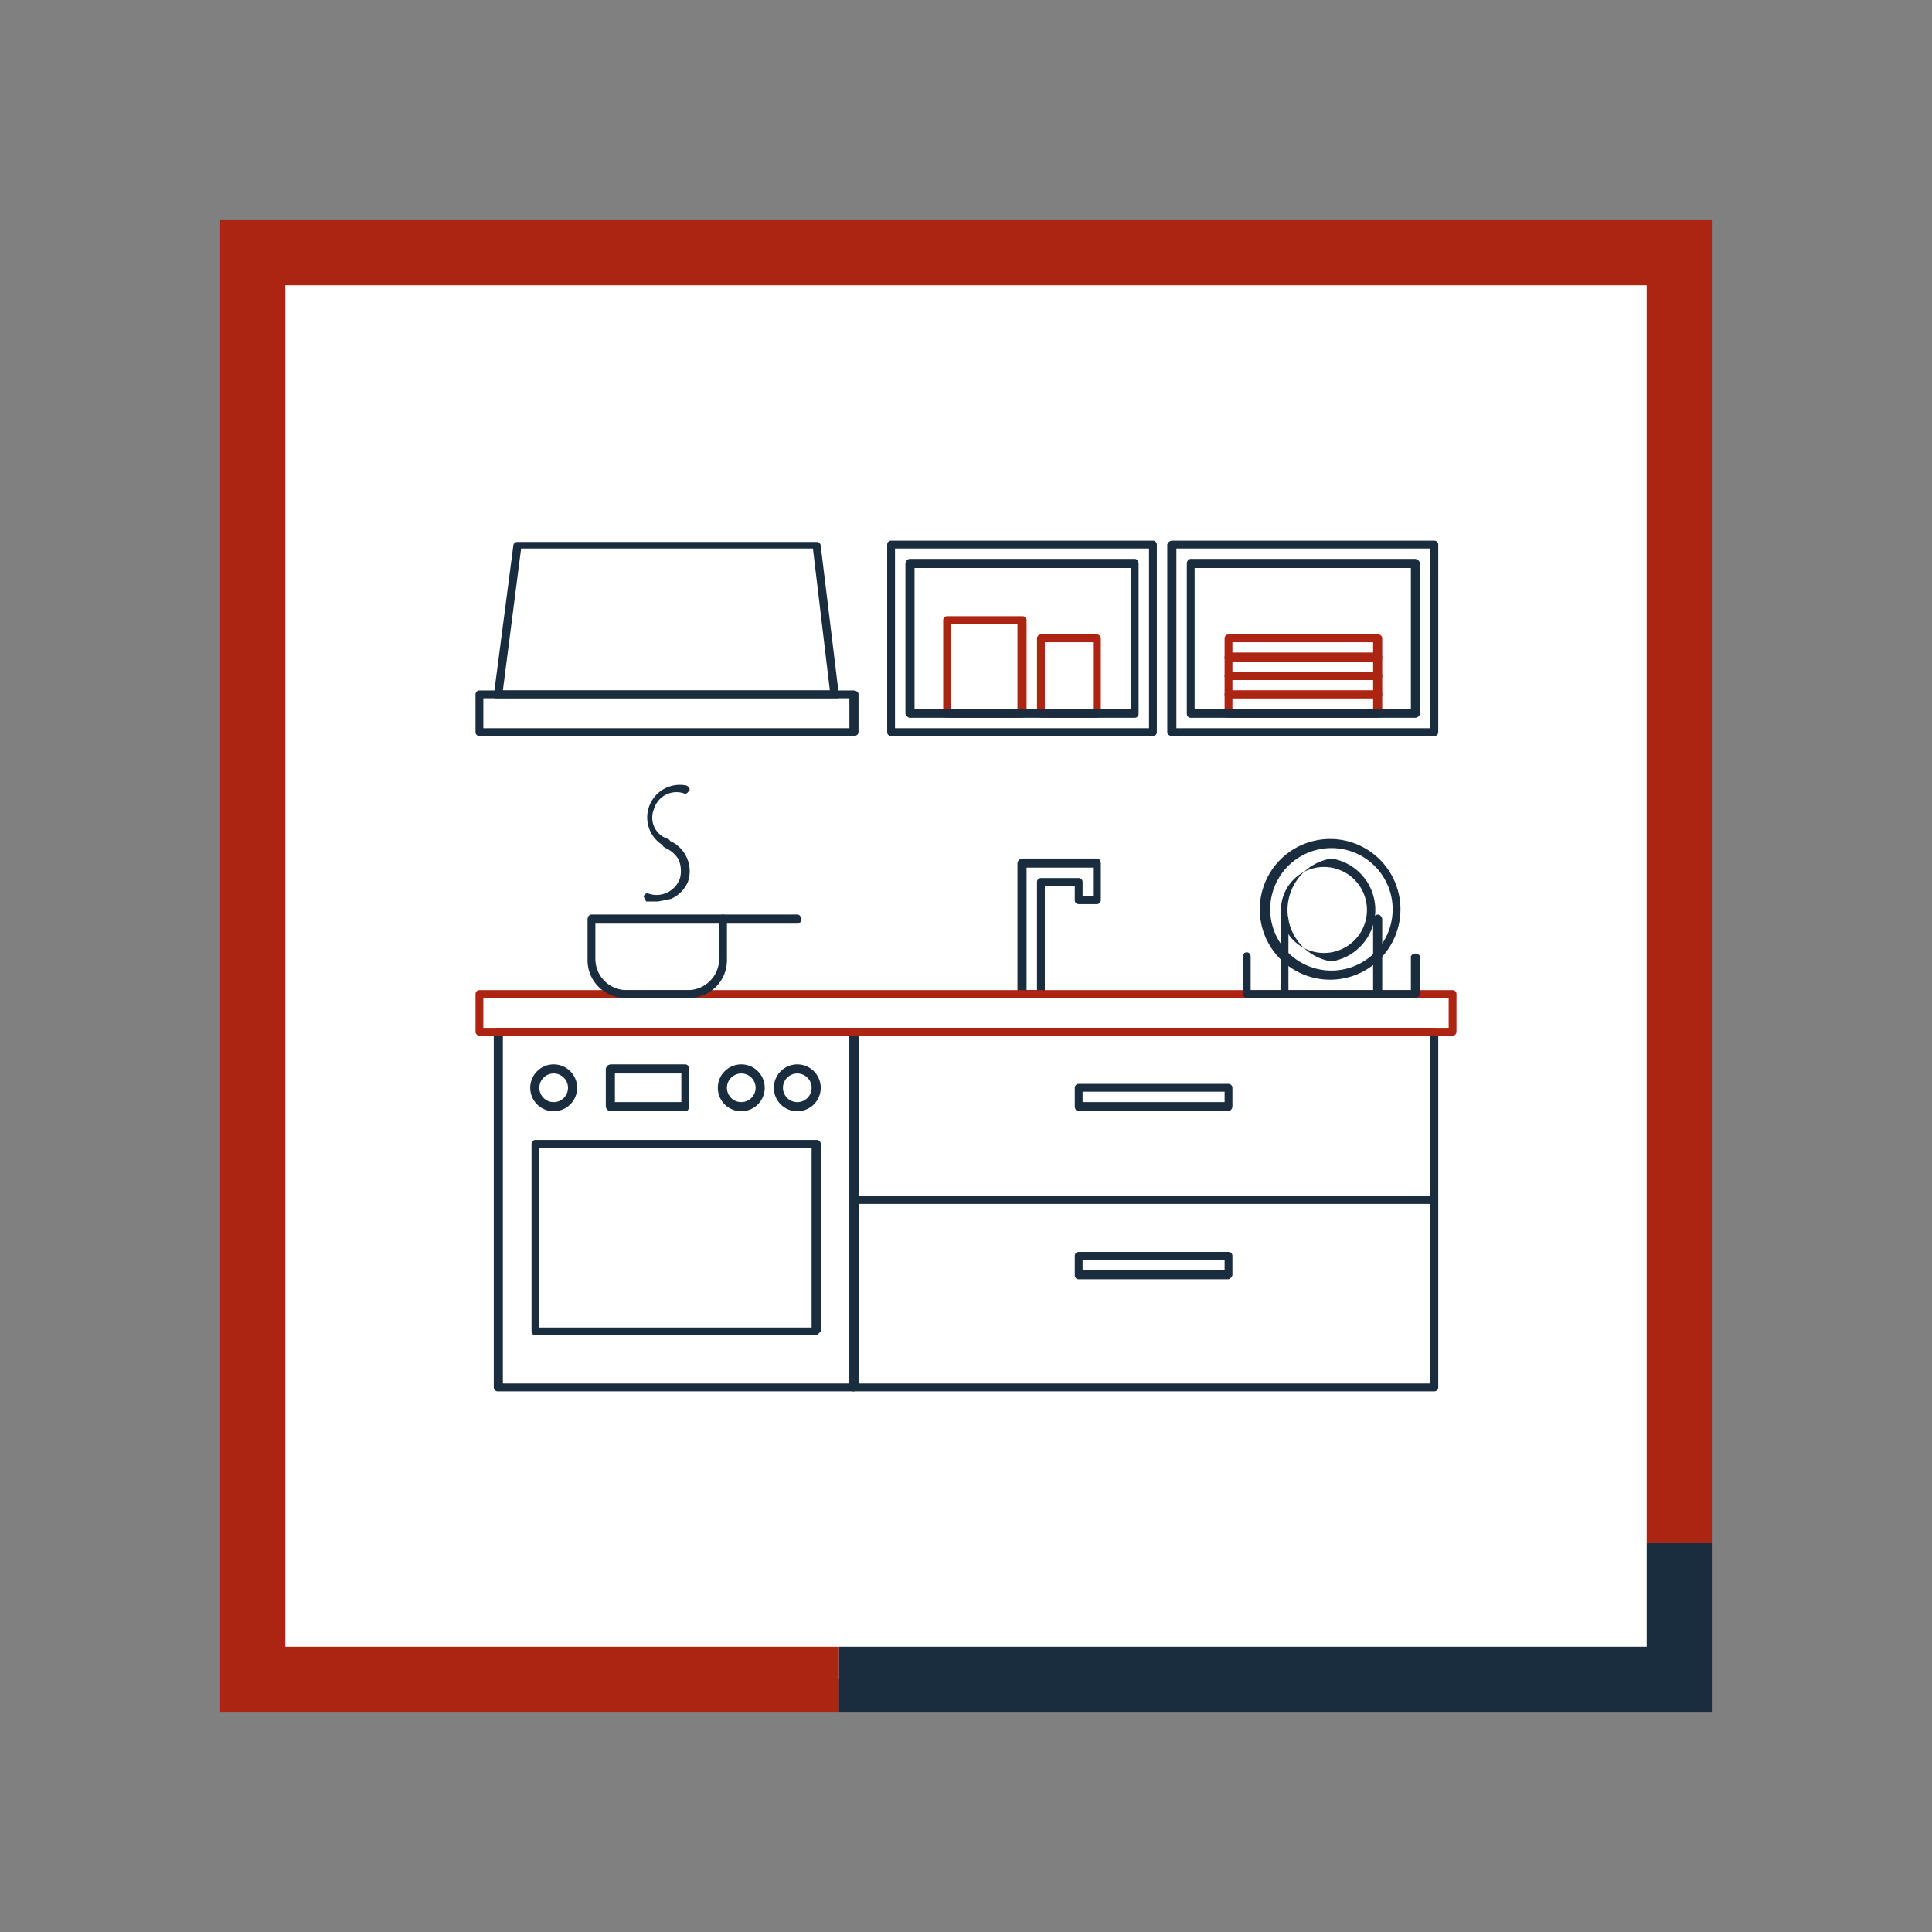 <svg xmlns="http://www.w3.org/2000/svg" viewBox="0 0 148.3 148.3"><rect x="0" y="0" width="148.3" height="148.3" fill="#808080" stroke="none"/><defs><style>.a{fill:#fff;}.b{fill:#ac2513;}.c{fill:#1a2d3e;}</style></defs><rect class="a" x="19.4" y="19.4" width="109.4" height="109.42"></rect><path class="b" d="M16.9,16.9V131.4H64.4v-5H21.9V21.9H126.4v96.5h5V16.9Z"></path><polygon class="c" points="131.4 118.4 131.4 131.4 64.4 131.4 64.4 126.4 126.4 126.4 126.4 118.4 131.4 118.4"></polygon><path class="c" d="M61.2,70.9H55.5a.3.3,0,0,1-.3-.3c0-.2.1-.4.3-.4h5.7c.2,0,.3.2.3.4A.3.3,0,0,1,61.2,70.9Z"></path><path class="b" d="M78.5,55.1H72.7a.3.3,0,0,1-.3-.3V47.6a.3.3,0,0,1,.3-.3h5.8a.3.3,0,0,1,.3.3v7.2A.5.5,0,0,1,78.5,55.1ZM73,54.4h5.1V47.9H73Z"></path><path class="b" d="M84.2,55.1H79.9a.3.3,0,0,1-.3-.3V49a.3.3,0,0,1,.3-.3h4.3a.3.3,0,0,1,.3.3v5.8A.3.3,0,0,1,84.2,55.1Zm-4-.7h3.7V49.3H80.2Z"></path><path class="b" d="M105.8,55.1H94.3a.3.3,0,0,1-.3-.3V53.3a.3.3,0,0,1,.3-.3h11.5a.3.3,0,0,1,.3.3v1.5A.5.5,0,0,1,105.8,55.1Zm-11.2-.7h10.8v-.8H94.6Z"></path><path class="b" d="M105.8,53.6H94.3a.3.3,0,0,1-.3-.3V51.9a.3.3,0,0,1,.3-.3h11.5a.3.3,0,0,1,.3.3v1.4A.3.3,0,0,1,105.8,53.6ZM94.6,53h10.8v-.8H94.6Z"></path><path class="b" d="M105.8,52.2H94.3a.3.3,0,0,1-.3-.3V50.5c0-.2.1-.4.3-.4h11.5a.4.4,0,0,1,.3.4v1.4A.3.3,0,0,1,105.8,52.2Zm-11.2-.6h10.8v-.8H94.6Z"></path><path class="b" d="M105.8,50.8H94.3a.3.3,0,0,1-.3-.3V49a.3.3,0,0,1,.3-.3h11.5a.3.3,0,0,1,.3.3v1.5A.5.5,0,0,1,105.8,50.8Zm-11.2-.7h10.8v-.8H94.6Z"></path><path class="c" d="M79.9,76.6H78.5c-.2,0-.4-.1-.4-.3v-10a.4.4,0,0,1,.4-.4h5.7c.2,0,.3.2.3.4v2.8a.3.3,0,0,1-.3.3H82.8a.3.3,0,0,1-.3-.3V68H80.2v8.3A.3.3,0,0,1,79.9,76.6ZM78.8,76h.8V67.7a.3.3,0,0,1,.3-.3h2.9a.3.3,0,0,1,.3.3v1.1h.8V66.6H78.8Z"></path><path class="c" d="M65.5,106.8H38.2a.3.3,0,0,1-.3-.3V79.2a.3.3,0,0,1,.3-.3H65.5c.2,0,.4.1.4.3v27.3C65.9,106.7,65.7,106.8,65.5,106.8Zm-26.9-.6H65.2V79.5H38.6Z"></path><path class="c" d="M110.1,106.8H65.5a.3.3,0,0,1-.3-.3V92.1a.3.3,0,0,1,.3-.3h44.6a.3.3,0,0,1,.3.3v14.4A.3.3,0,0,1,110.1,106.8Zm-44.2-.6h43.9V92.4H65.9Z"></path><path class="c" d="M110.1,92.4H65.5a.3.3,0,0,1-.3-.3V79.2a.3.3,0,0,1,.3-.3h44.6a.3.3,0,0,1,.3.3V92.1A.3.3,0,0,1,110.1,92.4Zm-44.2-.6h43.9V79.5H65.9Z"></path><path class="b" d="M111.5,79.5H36.8a.3.3,0,0,1-.3-.3V76.3a.3.3,0,0,1,.3-.3h74.7a.3.3,0,0,1,.3.3v2.9A.3.3,0,0,1,111.5,79.5Zm-74.4-.6h74.1V76.6H37.1Z"></path><path class="c" d="M62.7,102.5H41.1a.3.3,0,0,1-.3-.3V87.8a.3.3,0,0,1,.3-.3H62.7a.3.3,0,0,1,.3.3v14.4Zm-21.3-.6H62.3V88.1H41.4Z"></path><path class="c" d="M42.5,85.3a1.8,1.8,0,0,1,0-3.6,1.8,1.8,0,0,1,0,3.6Zm0-2.9a1.1,1.1,0,0,0,0,2.2,1.1,1.1,0,1,0,0-2.2Z"></path><path class="c" d="M56.9,85.3a1.8,1.8,0,0,1,0-3.6,1.8,1.8,0,1,1,0,3.6Zm0-2.9A1.1,1.1,0,1,0,58,83.5,1.1,1.1,0,0,0,56.9,82.4Z"></path><path class="c" d="M61.2,85.3a1.8,1.8,0,0,1,0-3.6,1.8,1.8,0,0,1,0,3.6Zm0-2.9a1.1,1.1,0,1,0,1.1,1.1A1.1,1.1,0,0,0,61.2,82.4Z"></path><path class="c" d="M52.6,85.3H46.9a.4.4,0,0,1-.4-.4V82.1a.4.4,0,0,1,.4-.4h5.7c.2,0,.3.2.3.4v2.8C52.9,85.1,52.8,85.3,52.6,85.3Zm-5.4-.7h5.1V82.4H47.2Z"></path><path class="c" d="M94.3,85.3H82.8c-.2,0-.3-.2-.3-.4V83.5a.3.3,0,0,1,.3-.3H94.3a.3.3,0,0,1,.3.3v1.4A.4.4,0,0,1,94.3,85.3Zm-11.2-.7H94v-.8H83.1Z"></path><path class="c" d="M94.3,98.2H82.8a.3.3,0,0,1-.3-.3V96.4a.3.3,0,0,1,.3-.3H94.3a.3.3,0,0,1,.3.3v1.5A.5.5,0,0,1,94.3,98.2Zm-11.2-.7H94v-.8H83.1Z"></path><path class="c" d="M65.5,56.5H36.8a.3.3,0,0,1-.3-.3V53.3a.3.3,0,0,1,.3-.3H65.5c.2,0,.4.1.4.3v2.9C65.9,56.4,65.7,56.5,65.5,56.5Zm-28.4-.6H65.2V53.6H37.1Z"></path><path class="c" d="M64.1,53.6H38c-.1,0-.1-.1-.1-.2l1.5-11.5a.3.3,0,0,1,.3-.3h23a.3.3,0,0,1,.3.3l1.4,11.5c0,.1,0,.2-.1.2S64.2,53.6,64.1,53.6ZM38.6,53H63.7L62.4,42.1H40Z"></path><path class="c" d="M88.5,56.5H68.4a.3.3,0,0,1-.3-.3V41.8a.3.3,0,0,1,.3-.3H88.5a.3.3,0,0,1,.3.3V56.2A.3.3,0,0,1,88.5,56.5Zm-19.8-.6H88.2V42.1H68.7Z"></path><path class="c" d="M110.1,56.5H90c-.2,0-.4-.1-.4-.3V41.8a.4.4,0,0,1,.4-.3h20.1a.3.3,0,0,1,.3.3V56.2A.3.3,0,0,1,110.1,56.5Zm-19.8-.6h19.5V42.1H90.3Z"></path><path class="c" d="M87.1,55.1H69.8a.5.5,0,0,1-.3-.3V43.3a.4.4,0,0,1,.3-.4H87.1c.2,0,.3.2.3.4V54.8A.3.3,0,0,1,87.1,55.1Zm-16.9-.7H86.8V43.6H70.2Z"></path><path class="c" d="M108.6,55.1H91.4a.3.3,0,0,1-.3-.3V43.3c0-.2.1-.4.3-.4h17.2a.4.4,0,0,1,.4.4V54.8A.4.4,0,0,1,108.6,55.1Zm-16.9-.7h16.6V43.6H91.7Z"></path><path class="c" d="M51.2,65h-.1a2.5,2.5,0,0,1,1.6-4.7c.2.1.3.3.2.4s-.2.3-.4.2a1.8,1.8,0,0,0-2.3,1.2,1.7,1.7,0,0,0,1.1,2.3.5.5,0,0,1,.2.4Z"></path><path class="c" d="M50.5,69.2h-.9l-.2-.4c.1-.2.3-.3.4-.2a1.9,1.9,0,0,0,2.4-1.2,2.3,2.3,0,0,0-.1-1.4,2.2,2.2,0,0,0-1-.9c-.2-.1-.3-.2-.2-.4s.2-.3.4-.2a2.5,2.5,0,0,1,1.4,1.3,2.5,2.5,0,0,1,.1,1.9A2.5,2.5,0,0,1,51.5,69Z"></path><path class="c" d="M108.6,76.6H95.7a.3.3,0,0,1-.3-.3V73.4a.3.3,0,0,1,.6,0V76h12.3V73.4a.4.4,0,0,1,.7,0v2.9C109,76.5,108.8,76.6,108.6,76.6Z"></path><path class="c" d="M102.2,75.2a5.4,5.4,0,1,1,5.3-5.4A5.4,5.4,0,0,1,102.2,75.2Zm0-10.1a4.7,4.7,0,0,0-4.7,4.7,4.7,4.7,0,1,0,9.4,0A4.7,4.7,0,0,0,102.2,65.1Z"></path><path class="c" d="M102.2,73.8a4,4,0,0,1,0-7.9,4,4,0,0,1,0,7.9Zm0-7.2a3.3,3.3,0,1,0,0,6.5,3.3,3.3,0,0,0,0-6.5Z"></path><path class="c" d="M98.6,76.6a.3.3,0,0,1-.3-.3V70.6c0-.2.1-.4.3-.4s.3.2.3.4v5.7A.3.3,0,0,1,98.6,76.6Z"></path><path class="c" d="M105.8,76.6c-.2,0-.4-.1-.4-.3V70.6a.4.4,0,0,1,.4-.4.4.4,0,0,1,.3.4v5.7A.3.3,0,0,1,105.8,76.6Z"></path><path class="c" d="M52.8,76.6H48.1a2.9,2.9,0,0,1-3-3v-3c0-.2.1-.4.3-.4H55.5c.2,0,.3.2.3.4v3A2.9,2.9,0,0,1,52.8,76.6Zm-7.1-5.7v2.7A2.4,2.4,0,0,0,48.1,76h4.7a2.4,2.4,0,0,0,2.4-2.4V70.9Z"></path></svg>